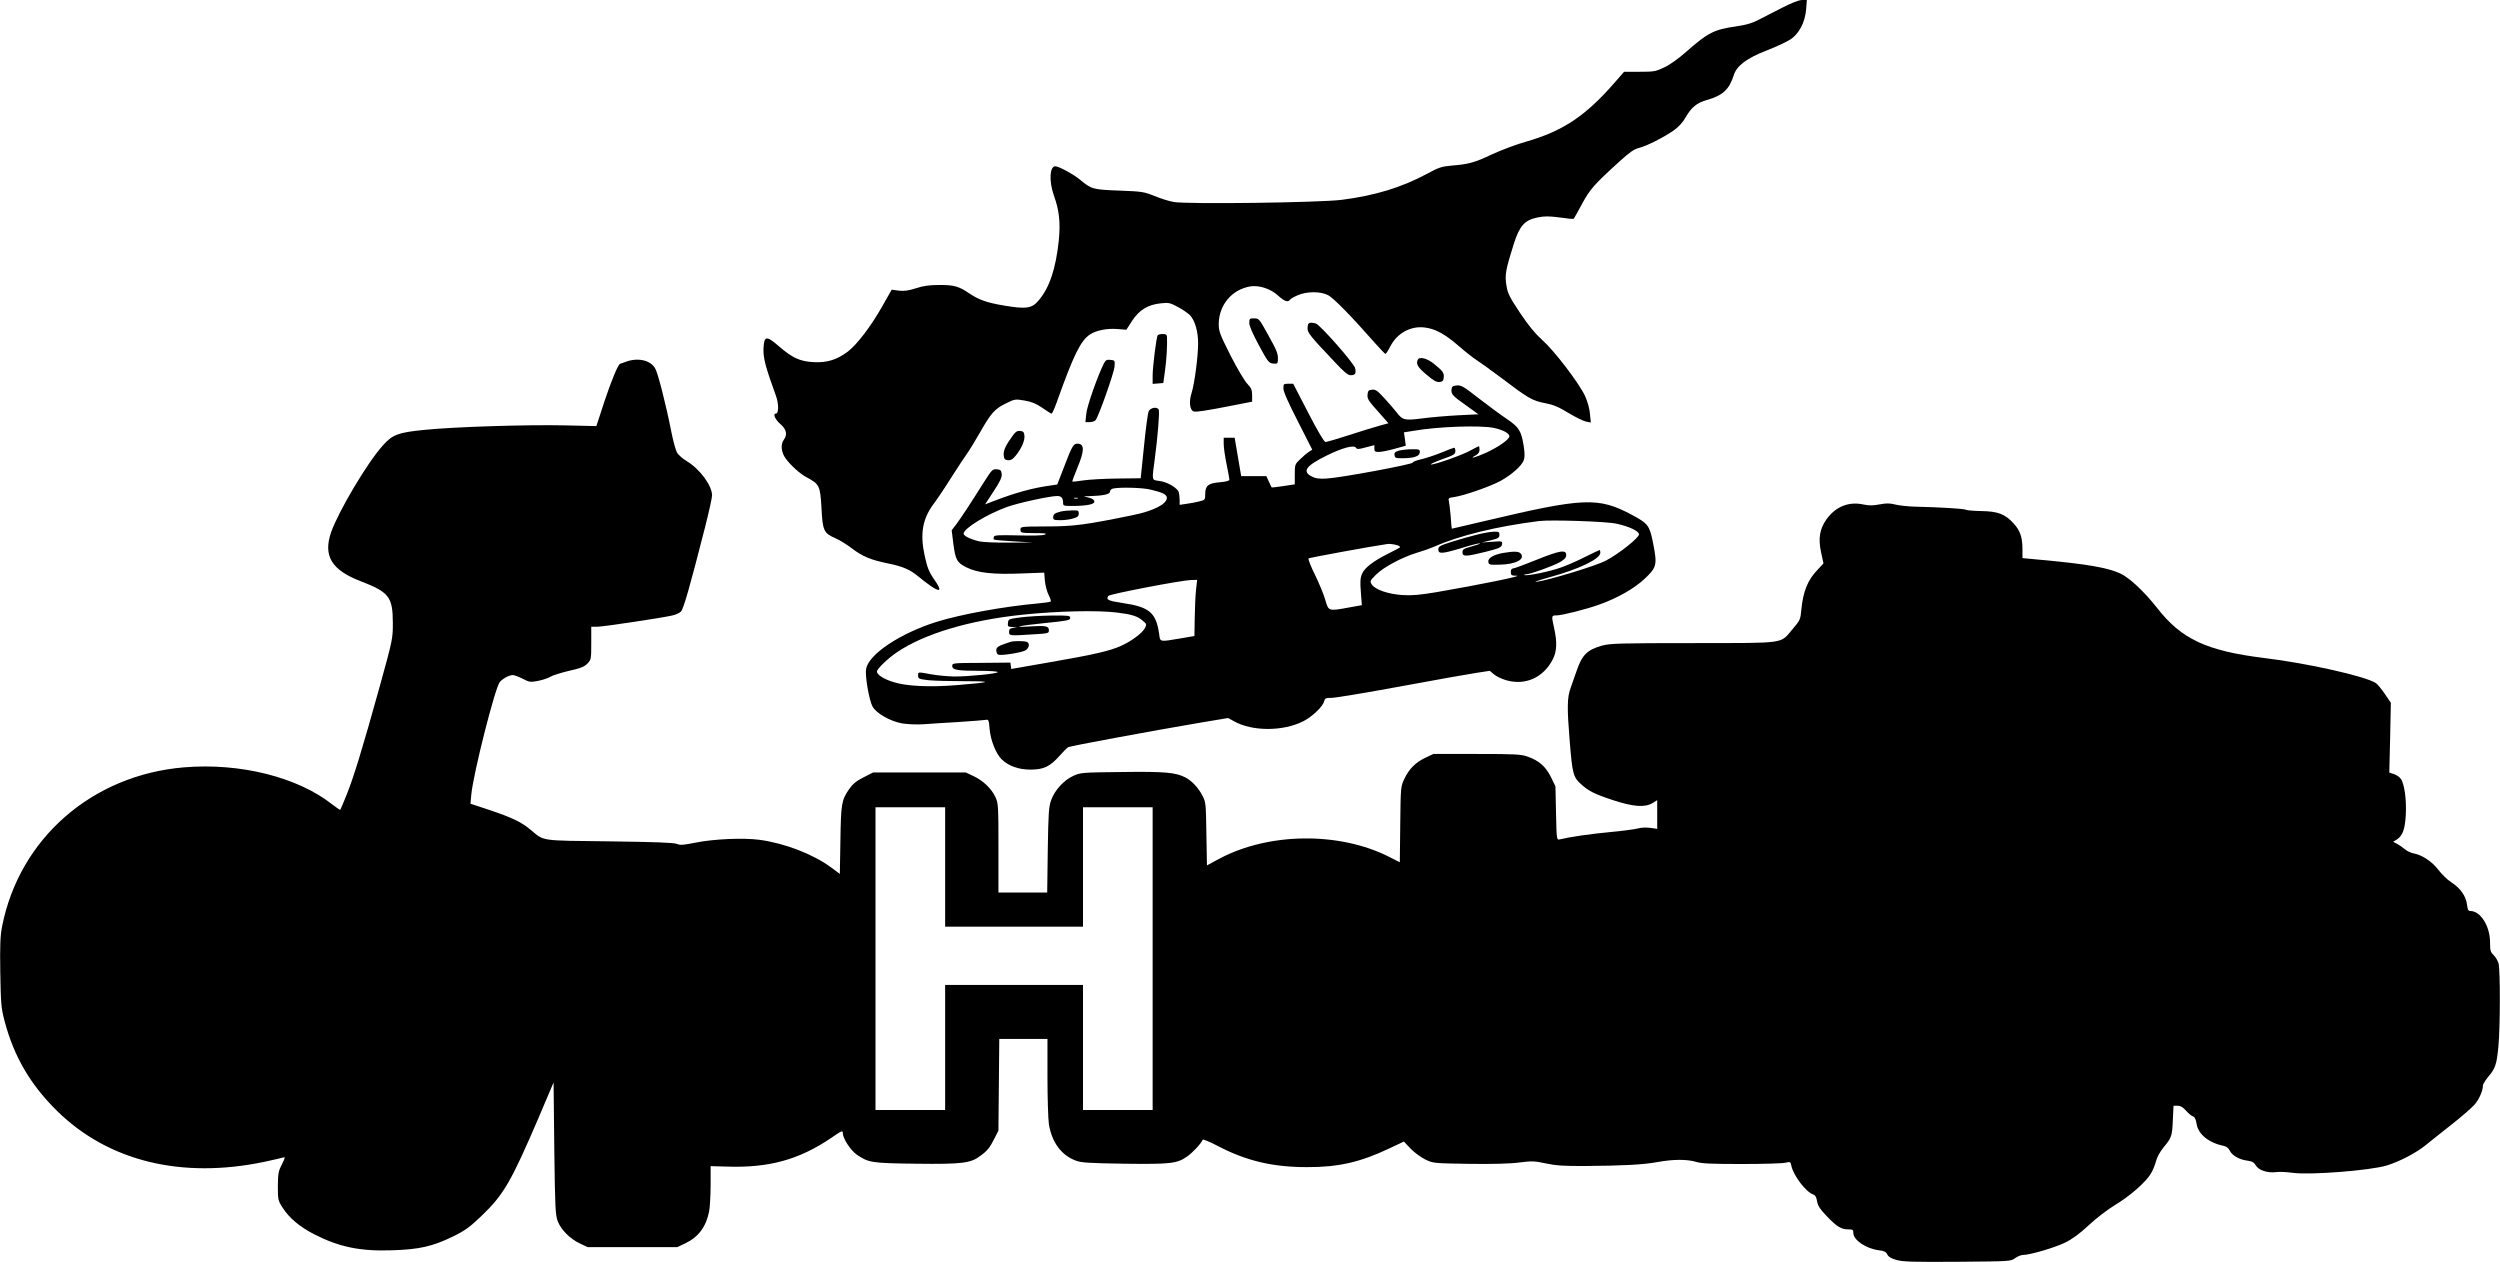 <?xml version="1.0" encoding="UTF-8" standalone="yes"?>
<svg version="1.0" xmlns="http://www.w3.org/2000/svg" width="1759" height="888" viewBox="0 0 1759 888" preserveAspectRatio="xMidYMid meet">
  <g transform="translate(0,888) scale(0.1,-0.1)" fill="#000000" stroke="none">
    <path d="M12540 8826 c-58 -29 -132 -67 -166 -85 -43 -23 -86 -36 -155 -46
-159 -23 -200 -43 -352 -177 -55 -49 -118 -94 -157 -112 -60 -29 -73 -31 -174
-31 l-109 0 -61 -70 c-208 -240 -367 -346 -626 -421 -69 -19 -177 -60 -240
-89 -125 -59 -164 -70 -285 -80 -70 -6 -92 -13 -171 -56 -182 -98 -369 -155
-604 -185 -159 -20 -1092 -32 -1182 -15 -32 5 -93 25 -135 42 -74 30 -88 32
-248 38 -186 7 -196 10 -275 76 -47 39 -150 95 -175 95 -40 0 -45 -105 -10
-205 38 -105 47 -190 35 -314 -21 -202 -66 -337 -144 -427 -46 -54 -86 -60
-241 -34 -124 21 -177 40 -247 87 -72 49 -106 58 -208 58 -71 0 -113 -6 -165
-23 -53 -17 -82 -21 -120 -17 l-51 7 -68 -120 c-79 -139 -175 -265 -241 -316
-76 -57 -145 -79 -240 -74 -97 5 -150 30 -245 112 -87 76 -104 74 -108 -15 -3
-67 15 -134 87 -332 21 -57 21 -127 0 -127 -23 0 -5 -42 31 -73 44 -37 52 -75
25 -111 -24 -32 -19 -88 13 -132 37 -50 101 -108 149 -133 89 -48 94 -59 103
-215 8 -159 16 -177 96 -212 30 -13 84 -46 119 -73 72 -56 134 -81 252 -105
103 -21 156 -43 213 -91 24 -20 63 -50 86 -66 72 -50 83 -36 31 38 -41 59 -53
88 -72 178 -32 151 -14 253 62 357 26 34 83 119 126 188 44 69 94 145 112 170
18 25 58 91 90 147 78 137 104 166 181 204 65 32 67 32 132 21 49 -8 81 -21
125 -51 32 -23 62 -41 66 -41 5 0 23 42 41 93 113 317 164 421 228 463 44 30
122 45 196 39 l61 -5 40 62 c50 77 112 115 203 124 54 6 65 4 120 -26 33 -17
71 -44 85 -58 35 -38 57 -114 57 -197 0 -92 -25 -283 -46 -350 -20 -61 -13
-121 15 -130 18 -5 87 5 294 46 l117 23 0 45 c0 38 -6 51 -34 81 -19 19 -72
109 -118 199 -75 149 -83 170 -83 221 1 134 92 243 222 265 63 10 145 -17 197
-66 43 -39 69 -48 82 -28 3 6 27 20 53 31 65 29 163 29 216 1 38 -20 163 -147
328 -335 38 -43 72 -78 75 -78 4 0 20 25 36 56 47 90 142 142 239 130 73 -8
144 -46 239 -129 46 -40 103 -85 128 -101 25 -16 97 -68 160 -115 206 -156
230 -170 324 -188 53 -10 93 -26 161 -68 50 -30 106 -58 124 -61 l34 -7 -6 61
c-3 38 -17 87 -35 127 -44 92 -216 318 -301 393 -51 46 -96 101 -157 192 -75
113 -86 136 -95 193 -12 73 -5 110 52 291 41 128 76 167 166 186 51 10 80 10
158 0 52 -8 96 -12 98 -9 2 2 28 49 58 104 56 104 85 137 267 302 68 62 100
84 133 92 56 14 176 75 246 124 35 25 64 57 84 93 40 69 77 100 147 120 113
32 159 74 191 176 21 66 92 119 229 172 67 26 144 62 170 79 62 42 102 120
110 212 l5 65 -34 0 c-22 0 -73 -20 -139 -54z"/>
    <path d="M8790 6607 c0 -21 24 -75 68 -157 63 -117 70 -125 100 -128 27 -3 32
0 33 20 3 48 -4 66 -68 181 -63 114 -65 117 -99 117 -32 0 -34 -2 -34 -33z"/>
    <path d="M9207 6603 c-4 -3 -7 -19 -7 -35 0 -29 21 -56 191 -235 65 -70 93
-93 112 -93 32 0 40 12 32 49 -8 35 -247 306 -277 315 -30 8 -43 7 -51 -1z"/>
    <path d="M8145 6520 c-9 -15 -35 -219 -35 -283 l0 -58 38 3 37 3 11 80 c11 73
18 187 15 243 -1 17 -7 22 -30 22 -17 0 -33 -4 -36 -10z"/>
    <path d="M9974 6346 c-11 -29 2 -51 64 -103 48 -41 70 -53 90 -51 21 2 28 9
30 31 4 33 -6 47 -71 99 -51 40 -103 51 -113 24z"/>
    <path d="M4405 6335 c-22 -8 -41 -15 -42 -15 -13 -1 -62 -119 -109 -261 l-58
-177 -220 5 c-264 6 -781 -10 -994 -32 -180 -18 -221 -33 -288 -109 -109 -120
-314 -466 -365 -613 -56 -165 4 -264 210 -343 199 -77 225 -110 225 -295 0
-108 -1 -115 -92 -444 -125 -450 -185 -644 -234 -765 -22 -55 -42 -103 -44
-104 -1 -2 -26 15 -55 37 -243 193 -649 295 -1044 262 -647 -54 -1158 -500
-1280 -1118 -13 -66 -16 -130 -13 -325 4 -226 6 -250 31 -345 66 -249 182
-446 369 -630 361 -354 876 -480 1461 -357 65 14 125 28 133 31 12 4 8 -9 -12
-48 -25 -49 -28 -64 -29 -154 0 -97 1 -102 34 -153 46 -72 120 -134 221 -186
176 -90 324 -121 550 -113 190 6 284 27 427 97 86 42 117 65 198 142 159 152
210 240 406 697 l104 245 5 -465 c5 -414 8 -469 24 -511 23 -60 86 -124 156
-157 l55 -26 315 0 315 0 55 26 c94 44 149 118 170 228 5 30 10 113 10 185 l0
131 109 -3 c300 -11 513 48 740 202 74 51 81 54 81 33 0 -36 55 -121 97 -150
84 -58 103 -61 420 -65 324 -4 384 4 452 56 49 36 66 58 98 122 l28 55 3 322
3 323 170 0 169 0 0 -267 c0 -148 5 -297 10 -333 21 -127 87 -218 189 -256 39
-15 92 -18 341 -22 329 -4 372 1 443 51 42 30 101 94 109 118 2 5 51 -15 108
-45 199 -104 385 -148 625 -148 222 -1 377 35 581 132 l102 48 48 -51 c27 -27
74 -62 104 -76 54 -26 60 -26 310 -30 168 -2 288 1 352 10 88 11 106 10 185
-7 71 -15 126 -19 278 -18 267 2 406 9 509 28 110 20 206 20 270 1 38 -12 108
-15 320 -15 149 0 287 4 308 9 35 8 36 7 42 -21 14 -69 104 -187 155 -203 13
-4 22 -19 26 -48 6 -32 21 -55 69 -105 70 -73 101 -92 151 -92 31 0 35 -3 35
-25 0 -50 91 -111 180 -122 37 -4 50 -11 59 -29 7 -16 26 -28 64 -39 46 -13
112 -15 430 -13 371 3 376 3 406 26 17 12 41 22 54 22 48 0 220 50 293 85 54
26 102 61 169 123 53 50 132 110 184 142 106 63 220 163 255 223 14 23 30 63
36 88 7 27 29 67 52 95 58 70 61 79 66 191 l5 103 29 0 c20 0 37 -10 59 -35
17 -19 38 -37 49 -40 12 -4 20 -20 25 -51 11 -75 85 -135 196 -158 14 -3 31
-17 37 -31 16 -34 67 -64 122 -71 36 -5 49 -12 62 -34 20 -34 82 -55 143 -47
22 3 74 1 115 -5 124 -17 547 16 665 52 92 29 207 89 275 145 30 24 112 90
181 144 70 55 142 118 161 140 32 38 58 97 58 134 0 8 16 35 36 59 52 61 61
89 73 218 13 140 13 532 1 581 -6 19 -21 46 -35 59 -22 21 -25 32 -25 90 0
113 -67 220 -138 220 -16 0 -20 9 -24 45 -7 59 -47 116 -109 156 -27 17 -69
57 -92 88 -45 59 -115 106 -177 117 -19 4 -46 17 -60 29 -14 12 -38 29 -53 37
l-29 15 26 16 c41 27 57 71 63 171 6 108 -9 220 -35 256 -10 14 -33 29 -50 34
l-31 10 6 245 5 246 -42 62 c-23 34 -52 69 -64 77 -74 48 -479 139 -784 176
-407 50 -584 133 -756 354 -89 113 -194 212 -258 241 -90 41 -232 66 -560 96
l-128 12 0 61 c0 87 -16 132 -63 184 -60 65 -109 84 -226 86 -53 1 -102 5
-109 9 -11 8 -186 18 -357 22 -49 1 -112 8 -140 15 -40 10 -62 10 -110 1 -46
-9 -73 -9 -113 -1 -104 23 -196 -14 -261 -104 -48 -68 -59 -135 -38 -232 l17
-78 -38 -41 c-73 -75 -105 -154 -118 -286 -6 -68 -9 -74 -61 -135 -90 -106
-34 -98 -698 -99 -519 0 -587 -2 -644 -18 -104 -29 -141 -66 -180 -183 -11
-32 -29 -84 -40 -114 -25 -67 -26 -140 -6 -383 18 -216 24 -243 72 -288 57
-54 99 -75 232 -119 143 -47 225 -53 279 -20 l32 20 0 -101 0 -101 -49 7 c-28
4 -66 2 -87 -4 -22 -6 -111 -18 -199 -26 -138 -13 -276 -33 -351 -51 -21 -5
-22 -3 -26 184 l-4 189 -32 66 c-37 74 -84 116 -166 144 -45 16 -90 18 -356
18 l-305 0 -55 -26 c-70 -33 -116 -79 -149 -149 -26 -54 -26 -59 -29 -321 l-3
-266 -77 39 c-350 176 -842 171 -1189 -12 l-91 -49 -4 222 c-3 210 -4 224 -27
267 -29 57 -76 107 -121 130 -69 35 -143 42 -445 38 -281 -3 -292 -4 -343 -27
-67 -30 -132 -102 -157 -173 -16 -46 -19 -92 -23 -350 l-4 -298 -171 0 -172 0
0 313 c0 297 -1 314 -21 358 -28 60 -86 116 -154 148 l-55 26 -326 0 -326 0
-68 -35 c-52 -26 -76 -47 -101 -83 -53 -77 -57 -102 -61 -359 l-4 -237 -62 46
c-126 93 -325 170 -504 194 -115 15 -320 6 -450 -20 -84 -17 -107 -19 -130 -9
-20 9 -158 14 -473 18 -496 6 -459 0 -555 80 -66 56 -134 88 -292 141 l-133
44 6 65 c14 146 168 756 201 792 23 25 66 48 92 48 10 0 41 -12 69 -26 46 -24
54 -25 107 -15 31 6 71 19 89 30 17 10 76 28 130 41 78 17 106 28 128 50 27
28 28 31 28 144 l0 116 41 0 c41 0 447 61 528 79 24 5 52 18 62 28 18 18 62
171 168 587 28 110 51 213 51 230 0 69 -86 186 -178 241 -28 17 -58 43 -68 59
-9 16 -27 79 -39 140 -41 207 -96 422 -116 455 -34 57 -120 76 -204 46z m2245
-3555 l0 -420 485 0 485 0 0 420 0 420 245 0 245 0 0 -1065 0 -1065 -245 0
-245 0 0 440 0 440 -485 0 -485 0 0 -440 0 -440 -245 0 -245 0 0 1065 0 1065
245 0 245 0 0 -420z"/>
    <path d="M7767 6323 c-44 -88 -120 -303 -124 -355 l-6 -58 30 0 c17 0 35 6 41
13 22 26 131 335 134 378 3 43 2 44 -29 47 -26 3 -34 -2 -46 -25z"/>
    <path d="M9030 6147 c0 -23 33 -97 102 -232 l101 -199 -24 -15 c-13 -9 -41
-32 -61 -52 -37 -35 -38 -39 -38 -107 l0 -70 -80 -12 c-45 -7 -82 -11 -83 -9
-2 2 -10 21 -20 42 l-17 37 -88 0 -89 0 -23 135 -23 135 -39 0 -38 0 0 -44 c0
-24 9 -88 20 -141 11 -53 20 -103 20 -110 0 -8 -22 -14 -65 -18 -83 -6 -105
-24 -105 -82 0 -42 -1 -43 -42 -53 -24 -6 -64 -14 -90 -17 l-48 -7 0 33 c0 19
-3 43 -6 55 -8 30 -80 73 -136 80 -56 8 -54 -3 -33 155 20 150 35 329 28 346
-9 23 -59 16 -71 -11 -6 -13 -21 -125 -33 -247 l-23 -224 -164 -2 c-90 -1
-198 -7 -239 -13 -41 -7 -76 -10 -78 -8 -2 2 15 46 36 98 48 114 50 163 7 168
-34 4 -43 -10 -102 -165 l-47 -122 -47 -7 c-126 -17 -244 -50 -394 -107 l-67
-26 60 92 c46 70 59 98 57 121 -3 27 -7 31 -34 34 -30 3 -35 -2 -94 -95 -105
-167 -158 -246 -191 -291 l-33 -43 11 -89 c15 -119 26 -139 93 -172 77 -39
188 -51 386 -43 l161 6 5 -59 c3 -32 15 -77 27 -100 11 -22 18 -43 13 -45 -4
-3 -41 -8 -82 -12 -255 -23 -552 -78 -722 -131 -256 -81 -475 -227 -494 -330
-9 -47 20 -215 44 -263 25 -49 125 -106 210 -121 37 -6 102 -9 147 -6 44 3
157 11 250 16 94 6 179 13 191 15 19 4 22 -1 27 -65 7 -80 45 -174 85 -213 49
-47 119 -72 202 -72 93 0 137 21 205 97 26 29 53 57 61 61 14 8 580 113 927
172 l198 33 42 -23 c128 -72 346 -72 488 1 60 30 136 102 145 138 6 23 11 26
54 26 26 0 243 36 481 80 239 44 478 87 532 95 l99 15 30 -25 c16 -14 55 -32
85 -41 135 -39 263 18 329 148 28 55 31 119 9 218 -20 89 -19 90 16 90 39 0
206 42 301 76 129 46 247 113 320 182 85 80 89 98 60 246 -25 129 -35 142
-151 204 -236 126 -338 121 -1035 -44 -126 -30 -230 -54 -231 -54 -1 0 -5 39
-8 88 -4 48 -10 96 -13 108 -5 19 0 22 39 27 69 10 255 75 326 114 77 43 144
102 161 142 9 23 9 47 1 102 -17 108 -33 133 -120 192 -42 28 -130 93 -196
144 -106 83 -124 94 -155 91 -29 -3 -35 -7 -37 -28 -4 -33 8 -46 106 -115 l83
-60 -143 -7 c-79 -4 -193 -14 -253 -22 -126 -16 -137 -13 -183 47 -18 23 -57
68 -87 100 -45 49 -59 58 -83 55 -23 -2 -29 -8 -31 -35 -3 -28 7 -44 72 -116
l75 -85 -62 -17 c-34 -9 -130 -39 -214 -66 -83 -27 -158 -49 -167 -49 -9 0
-54 75 -121 205 l-106 205 -35 0 c-32 0 -34 -2 -34 -33z m1482 -278 c64 -14
108 -38 108 -59 -1 -22 -75 -74 -163 -115 -75 -34 -128 -48 -74 -19 18 10 27
23 27 39 0 14 -2 25 -5 25 -3 0 -29 -13 -58 -29 -57 -33 -262 -104 -279 -99
-6 2 30 19 80 37 82 29 92 35 92 57 0 13 -4 24 -8 24 -4 0 -46 -16 -92 -35
-47 -19 -111 -40 -142 -47 -32 -7 -58 -17 -58 -23 0 -12 -503 -106 -605 -112
-54 -3 -78 0 -105 14 -70 36 -43 75 105 148 109 54 192 76 205 55 8 -12 18
-12 69 2 l61 16 0 -24 c0 -20 5 -24 31 -24 18 0 67 10 111 22 l79 22 -6 47 -7
47 69 11 c172 30 470 40 565 20z m-2416 -434 c85 -20 114 -35 114 -58 0 -44
-96 -93 -242 -122 -331 -68 -415 -79 -605 -79 -183 -1 -183 -1 -183 -23 0 -22
3 -23 98 -24 77 0 92 -2 72 -11 -15 -6 -88 -8 -188 -5 -135 3 -165 2 -169 -10
-3 -8 -3 -16 0 -19 3 -3 65 -9 139 -13 l133 -8 -165 -1 c-91 -1 -185 3 -210 9
-60 14 -110 38 -110 54 0 37 164 137 308 189 79 28 299 76 350 76 30 0 42 -14
42 -51 0 -17 7 -19 58 -19 105 0 162 11 162 30 0 12 -12 21 -37 28 l-38 10 40
1 c97 3 145 13 145 32 0 10 9 19 23 22 52 10 207 6 263 -8z m-513 -62 c-7 -2
-19 -2 -25 0 -7 3 -2 5 12 5 14 0 19 -2 13 -5z m3792 -178 c86 -19 153 -50
157 -73 5 -22 -141 -139 -234 -187 -67 -36 -401 -137 -488 -149 -25 -3 19 12
98 34 206 57 352 128 352 171 0 10 -2 19 -5 19 -3 0 -49 -22 -103 -49 -53 -27
-129 -60 -169 -74 -78 -28 -237 -61 -256 -53 -7 2 -2 5 10 5 32 1 192 59 241
87 31 19 42 31 42 49 0 40 -46 32 -212 -35 -81 -33 -155 -60 -163 -60 -9 0
-15 -9 -15 -25 0 -23 4 -25 43 -26 43 -1 -267 -64 -563 -115 -119 -20 -175
-25 -240 -21 -101 6 -193 38 -217 73 -16 25 -15 26 28 70 51 52 183 123 289
155 41 12 95 31 120 42 180 80 444 144 740 181 85 10 477 -3 545 -19z m-1527
-160 c7 -6 11 -4 -78 -49 -108 -54 -169 -101 -187 -144 -12 -28 -14 -56 -8
-128 l7 -92 -89 -16 c-147 -27 -145 -27 -168 52 -10 37 -43 116 -72 176 -30
60 -50 112 -46 117 6 5 446 86 553 101 25 4 78 -6 88 -17z m-1433 -307 c-4
-40 -8 -129 -9 -198 l-2 -125 -99 -17 c-148 -25 -142 -26 -149 30 -22 152 -68
191 -256 219 -105 16 -119 23 -102 50 8 13 513 110 581 112 l44 1 -8 -72z
m-555 -158 c105 -13 142 -25 180 -57 28 -23 29 -26 15 -53 -18 -35 -96 -93
-169 -125 -81 -36 -186 -60 -496 -114 l-275 -48 -3 23 -3 22 -205 -2 c-201 -1
-204 -1 -204 -22 0 -28 36 -34 198 -34 67 0 122 -4 122 -9 0 -11 -202 -31
-306 -31 -43 1 -115 7 -159 15 -101 18 -95 19 -95 -9 0 -22 5 -24 73 -32 39
-4 155 -7 257 -7 205 0 187 -8 -63 -28 -187 -15 -349 -7 -438 21 -69 21 -119
52 -119 75 0 18 75 91 140 135 193 131 511 226 885 265 252 26 525 32 665 15z"/>
    <path d="M9842 5709 c-26 -8 -33 -14 -30 -32 3 -20 8 -22 69 -21 75 2 109 16
109 44 0 18 -7 20 -57 19 -32 0 -73 -5 -91 -10z"/>
    <path d="M7464 5281 c-43 -11 -54 -19 -54 -42 0 -16 7 -19 51 -19 29 0 69 5
90 12 31 9 39 16 39 35 0 21 -4 23 -47 22 -27 -1 -62 -4 -79 -8z"/>
    <path d="M10395 5119 c-44 -11 -124 -33 -177 -50 -88 -28 -98 -34 -98 -55 0
-33 25 -32 167 11 64 20 121 34 126 32 6 -2 -20 -11 -56 -21 -59 -16 -67 -21
-67 -42 0 -32 24 -31 165 4 98 25 110 31 113 52 4 23 3 23 -70 18 l-73 -5 63
15 c54 13 62 19 62 39 0 20 -5 23 -37 22 -21 0 -74 -9 -118 -20z"/>
    <path d="M10579 4990 c-69 -12 -111 -36 -107 -63 3 -21 8 -22 79 -20 114 2
182 38 149 78 -13 16 -47 17 -121 5z"/>
    <path d="M7180 4536 c-82 -11 -85 -12 -88 -38 -3 -26 -1 -28 35 -30 37 -1 37
-1 6 -5 -27 -4 -33 -9 -33 -29 0 -28 2 -28 173 -17 102 6 107 7 107 28 0 30
-20 34 -124 28 -149 -10 -93 4 94 23 161 16 180 20 180 36 0 17 -11 18 -132
17 -73 -1 -171 -7 -218 -13z"/>
    <path d="M7110 4364 c-88 -29 -100 -36 -100 -60 0 -14 6 -27 14 -30 23 -9 168
15 193 31 26 18 30 50 7 59 -18 7 -92 7 -114 0z"/>
    <path d="M7128 5818 c-51 -69 -69 -107 -66 -140 2 -27 8 -34 29 -36 19 -2 33
5 53 29 41 49 67 107 64 142 -2 26 -8 33 -30 35 -20 2 -32 -5 -50 -30z"/>
  </g>
</svg>